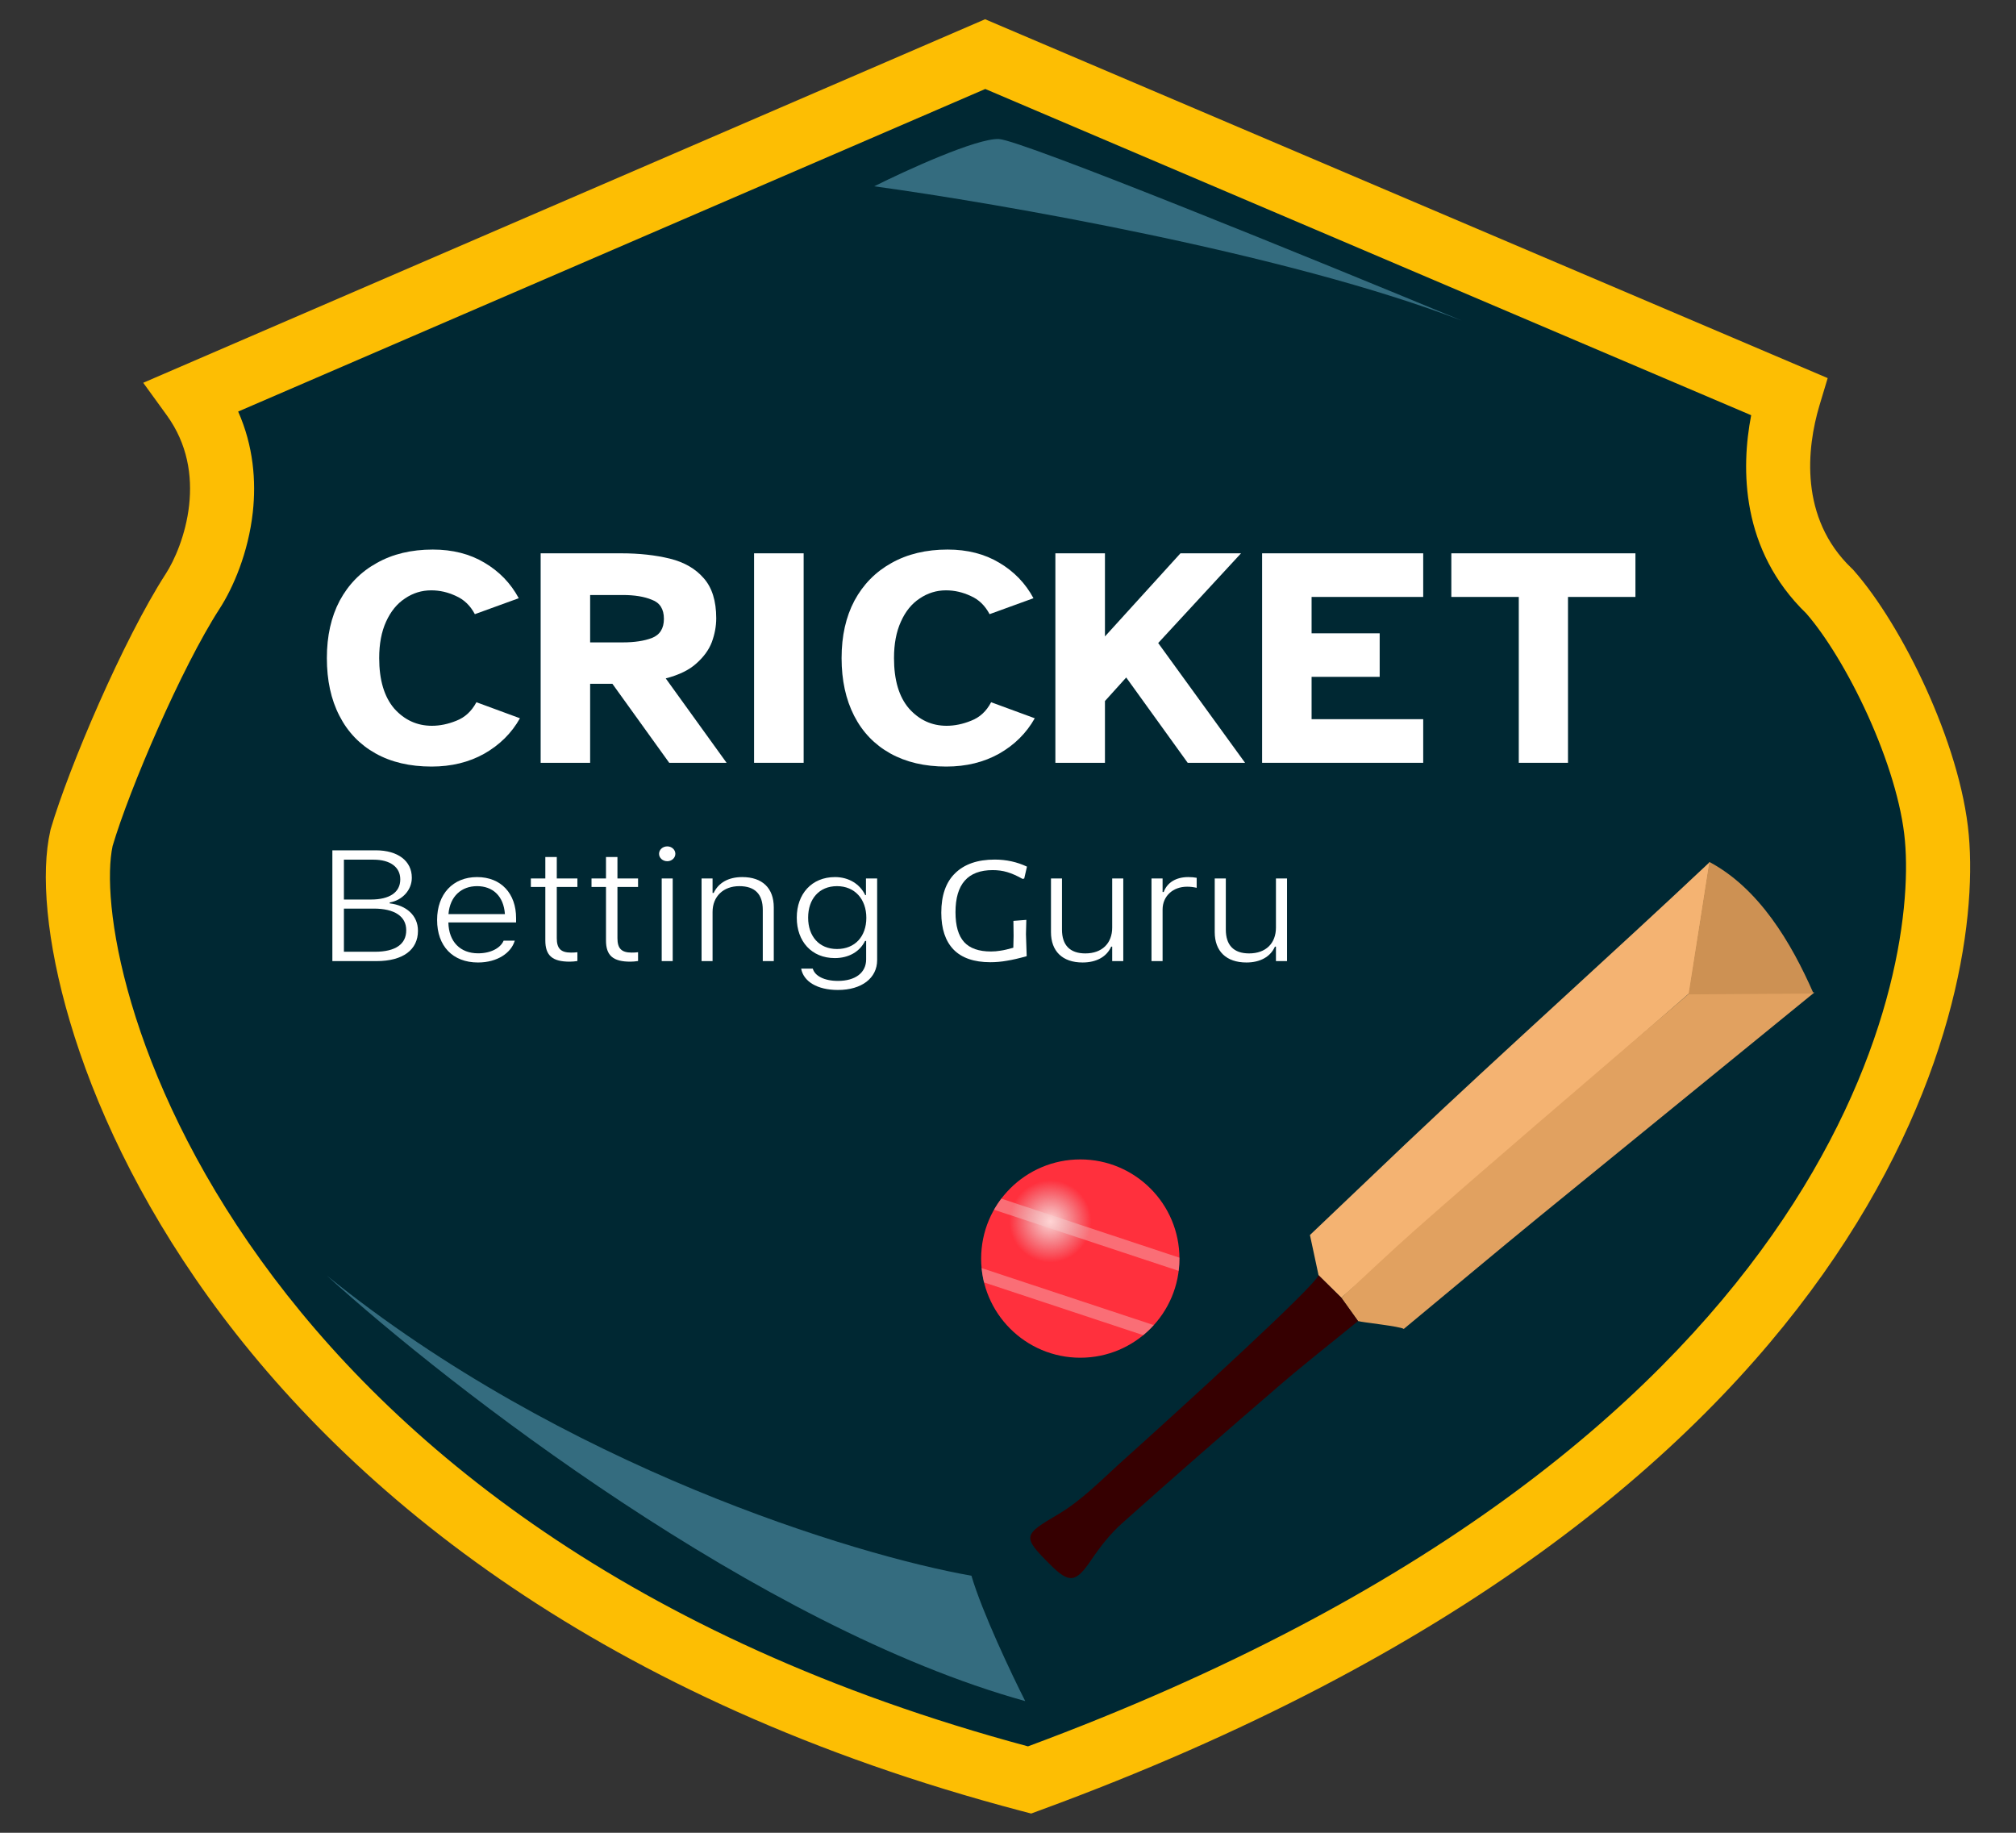 <svg width="22" height="20" viewBox="0 0 22 20" fill="none" xmlns="http://www.w3.org/2000/svg">
<rect x="0" y="0" width="22" height="20" fill="#333333" stroke="none"/>
<path d="M0.929 8.961C0.87 8.584 1.022 8.179 1.254 7.779C1.695 7.016 2.101 6.234 2.53 5.465C2.608 5.325 2.628 5.201 2.577 5.05C2.528 4.905 2.519 4.746 2.465 4.603C2.401 4.434 2.469 4.375 2.618 4.315C5.11 3.299 7.6 2.279 10.09 1.257C10.375 1.14 10.655 0.913 10.938 0.912C11.22 0.912 11.501 1.137 11.786 1.254L12.092 1.38C14.473 2.357 16.854 3.334 19.239 4.303C19.422 4.378 19.486 4.455 19.407 4.638C19.215 5.079 19.317 5.463 19.564 5.869C19.984 6.558 20.34 7.285 20.74 7.985C20.884 8.238 20.945 8.494 20.953 8.779C21.017 10.796 20.36 12.547 19.026 14.062C17.43 15.877 15.466 17.193 13.309 18.242C12.629 18.572 11.923 18.849 11.223 19.135C11.108 19.182 10.951 19.18 10.829 19.146C9.721 18.843 8.699 18.337 7.696 17.797C6.217 17 4.839 16.061 3.636 14.884C2.661 13.93 1.814 12.882 1.349 11.578C1.064 10.778 0.928 9.916 0.929 8.961Z" fill="#002833"/>
<path d="M3.567 13.92C4.899 15.132 8.287 17.758 11.188 18.563C11.041 18.273 10.718 17.593 10.601 17.195C9.329 16.971 6.141 16.002 3.567 13.92Z" fill="#346C7F"/>
<path d="M14.295 13.477C14.331 13.649 14.36 13.783 14.389 13.916C14.472 13.998 14.555 14.08 14.638 14.162C15.069 13.78 17.999 11.215 18.435 10.839C18.51 10.367 18.584 9.877 18.659 9.406C17.608 10.397 16.391 11.486 15.342 12.48C14.982 12.822 14.623 13.164 14.295 13.477Z" fill="#F4B372"/>
<path d="M14.638 14.162C14.905 13.916 15.168 13.665 15.44 13.424C15.871 13.043 16.307 12.667 16.743 12.291C17.306 11.806 17.872 11.323 18.436 10.839C18.631 10.826 18.827 10.803 19.023 10.803C19.282 10.803 19.541 10.82 19.8 10.83C18.795 11.649 17.79 12.469 16.785 13.287C16.348 13.644 15.753 14.143 15.319 14.502C15.281 14.473 14.868 14.431 14.82 14.416C14.759 14.332 14.699 14.247 14.638 14.162Z" fill="#E1A160"/>
<path d="M14.638 14.162C14.699 14.247 14.759 14.332 14.82 14.416C14.539 14.646 14.252 14.87 13.976 15.107C13.394 15.608 12.815 16.113 12.242 16.625C12.114 16.74 12.004 16.881 11.907 17.025C11.741 17.27 11.67 17.284 11.459 17.072C11.149 16.763 11.166 16.75 11.555 16.52C11.796 16.376 12.002 16.168 12.212 15.976C12.915 15.345 14.336 14.048 14.389 13.916L14.638 14.162Z" fill="#360001"/>
<path d="M18.654 9.406C18.617 9.644 18.579 9.886 18.541 10.129L18.427 10.851L19.791 10.842C19.547 10.284 19.195 9.694 18.654 9.406Z" fill="#CD9153"/>
<path d="M16.574 8.324V6.514H15.838V6.038H17.847V6.514H17.111V8.324H16.574Z" fill="white"/>
<path d="M13.773 8.324V6.038H15.531V6.514H14.313V6.911H15.056V7.386H14.313V7.848H15.531V8.324H13.773Z" fill="white"/>
<path d="M11.517 8.324V6.038H12.058V6.945L12.882 6.038H13.543L12.639 7.017L13.587 8.324H12.961L12.29 7.393L12.058 7.65V8.324H11.517Z" fill="white"/>
<path d="M10.327 8.365C10.09 8.365 9.886 8.317 9.714 8.221C9.543 8.125 9.412 7.989 9.321 7.811C9.23 7.633 9.184 7.423 9.184 7.181C9.184 6.939 9.231 6.731 9.324 6.555C9.42 6.377 9.555 6.24 9.728 6.144C9.902 6.046 10.106 5.997 10.341 5.997C10.557 5.997 10.745 6.045 10.905 6.141C11.067 6.237 11.191 6.366 11.278 6.528L10.799 6.702C10.749 6.608 10.681 6.542 10.594 6.504C10.507 6.463 10.417 6.442 10.323 6.442C10.219 6.442 10.123 6.472 10.036 6.531C9.949 6.588 9.881 6.672 9.831 6.784C9.781 6.894 9.756 7.026 9.756 7.181C9.756 7.421 9.81 7.604 9.92 7.732C10.032 7.857 10.168 7.92 10.33 7.92C10.417 7.92 10.506 7.902 10.597 7.865C10.691 7.829 10.764 7.762 10.816 7.663L11.292 7.838C11.201 8 11.071 8.129 10.902 8.225C10.735 8.318 10.544 8.365 10.327 8.365Z" fill="white"/>
<path d="M8.229 8.324L8.229 6.038H8.77V8.324L8.229 8.324Z" fill="white"/>
<path d="M5.9 8.324V6.038H6.779C6.978 6.038 7.154 6.058 7.31 6.096C7.467 6.135 7.59 6.206 7.679 6.309C7.77 6.411 7.816 6.557 7.816 6.747C7.816 6.833 7.8 6.92 7.768 7.007C7.736 7.091 7.68 7.168 7.6 7.239C7.523 7.31 7.411 7.365 7.265 7.403L7.929 8.324H7.303L6.683 7.462H6.44V8.324H5.9ZM6.44 7.01H6.796C6.924 7.01 7.03 6.994 7.114 6.962C7.201 6.928 7.245 6.858 7.245 6.753C7.245 6.646 7.201 6.577 7.114 6.545C7.03 6.51 6.924 6.493 6.796 6.493H6.44V7.01Z" fill="white"/>
<path d="M4.71 8.365C4.472 8.365 4.268 8.317 4.097 8.221C3.926 8.125 3.795 7.989 3.704 7.811C3.612 7.633 3.567 7.423 3.567 7.181C3.567 6.939 3.614 6.731 3.707 6.555C3.803 6.377 3.937 6.24 4.111 6.144C4.284 6.046 4.488 5.997 4.723 5.997C4.94 5.997 5.128 6.045 5.288 6.141C5.45 6.237 5.574 6.366 5.661 6.528L5.182 6.702C5.132 6.608 5.063 6.542 4.976 6.504C4.89 6.463 4.8 6.442 4.706 6.442C4.601 6.442 4.505 6.472 4.419 6.531C4.332 6.588 4.264 6.672 4.213 6.784C4.163 6.894 4.138 7.026 4.138 7.181C4.138 7.421 4.193 7.604 4.302 7.732C4.414 7.857 4.551 7.92 4.713 7.92C4.8 7.92 4.889 7.902 4.98 7.865C5.073 7.829 5.146 7.762 5.199 7.663L5.674 7.838C5.583 8 5.453 8.129 5.284 8.225C5.118 8.318 4.926 8.365 4.71 8.365Z" fill="white"/>
<path d="M13.602 10.503C13.381 10.503 13.256 10.379 13.256 10.172V9.586H13.377V10.144C13.377 10.313 13.462 10.404 13.631 10.404C13.815 10.404 13.924 10.293 13.924 10.122V9.586H14.045V10.488H13.924V10.33H13.913C13.865 10.439 13.754 10.503 13.602 10.503Z" fill="white"/>
<path d="M12.566 10.488V9.586H12.687V9.734H12.699C12.737 9.631 12.833 9.571 12.967 9.571C13.002 9.571 13.035 9.574 13.059 9.579V9.688C13.023 9.68 12.991 9.676 12.954 9.676C12.8 9.676 12.687 9.779 12.687 9.925V10.488H12.566Z" fill="white"/>
<path d="M11.814 10.503C11.593 10.503 11.469 10.379 11.469 10.172V9.586H11.589V10.144C11.589 10.313 11.675 10.404 11.844 10.404C12.027 10.404 12.137 10.293 12.137 10.122V9.586H12.258V10.488H12.137V10.33H12.126C12.078 10.439 11.967 10.503 11.814 10.503Z" fill="white"/>
<path d="M10.855 9.38C10.982 9.38 11.099 9.406 11.207 9.457L11.177 9.587L11.159 9.591C11.099 9.557 11.043 9.532 10.992 9.517C10.942 9.502 10.889 9.495 10.833 9.495C10.562 9.495 10.427 9.648 10.427 9.954C10.427 10.102 10.458 10.21 10.521 10.28C10.584 10.349 10.682 10.383 10.814 10.383C10.849 10.383 10.884 10.38 10.919 10.374C10.955 10.369 11.002 10.358 11.058 10.342L11.061 10.213L11.059 10.049L11.2 10.038L11.196 10.194L11.204 10.434C11.123 10.457 11.051 10.474 10.988 10.484C10.926 10.495 10.866 10.5 10.807 10.5C10.629 10.5 10.494 10.453 10.405 10.361C10.316 10.268 10.272 10.134 10.272 9.96C10.272 9.771 10.322 9.627 10.423 9.529C10.524 9.43 10.668 9.38 10.855 9.38Z" fill="white"/>
<path d="M9.144 10.803C8.918 10.803 8.769 10.71 8.743 10.571L8.744 10.57H8.869L8.87 10.571C8.892 10.649 8.994 10.704 9.144 10.704C9.334 10.704 9.452 10.615 9.452 10.469V10.268H9.44C9.382 10.386 9.261 10.455 9.11 10.455C8.857 10.455 8.695 10.273 8.695 10.015V10.013C8.695 9.755 8.858 9.571 9.112 9.571C9.264 9.571 9.385 9.648 9.442 9.768H9.45V9.586H9.572V10.477C9.572 10.674 9.403 10.803 9.144 10.803ZM9.134 10.356C9.331 10.356 9.454 10.218 9.454 10.016V10.015C9.454 9.813 9.329 9.67 9.134 9.67C8.938 9.67 8.819 9.811 8.819 10.013V10.015C8.819 10.216 8.938 10.356 9.134 10.356Z" fill="white"/>
<path d="M7.656 10.488V9.586H7.776V9.744H7.788C7.84 9.635 7.946 9.571 8.1 9.571C8.319 9.571 8.444 9.691 8.444 9.902V10.488H8.324V9.929C8.324 9.758 8.239 9.67 8.068 9.67C7.894 9.67 7.776 9.782 7.776 9.952V10.488H7.656Z" fill="white"/>
<path d="M7.282 9.398C7.232 9.398 7.192 9.362 7.192 9.317C7.192 9.272 7.232 9.236 7.282 9.236C7.33 9.236 7.37 9.272 7.37 9.317C7.37 9.362 7.33 9.398 7.282 9.398ZM7.221 10.488V9.586H7.341V10.488H7.221Z" fill="white"/>
<path d="M6.879 10.494C6.691 10.494 6.613 10.428 6.613 10.263V9.679H6.455V9.586H6.613V9.352H6.738V9.586H6.963V9.679H6.738V10.238C6.738 10.349 6.781 10.395 6.893 10.395C6.92 10.395 6.938 10.394 6.963 10.391V10.487C6.935 10.491 6.908 10.494 6.879 10.494Z" fill="white"/>
<path d="M6.217 10.494C6.029 10.494 5.951 10.428 5.951 10.263V9.679H5.793V9.586H5.951V9.352H6.076V9.586H6.301V9.679H6.076V10.238C6.076 10.349 6.119 10.395 6.231 10.395C6.258 10.395 6.277 10.394 6.301 10.391V10.487C6.274 10.491 6.246 10.494 6.217 10.494Z" fill="white"/>
<path d="M5.216 10.503C4.94 10.503 4.77 10.323 4.77 10.04V10.038C4.77 9.757 4.942 9.571 5.206 9.571C5.47 9.571 5.632 9.752 5.632 10.019V10.066H4.893C4.897 10.277 5.023 10.403 5.218 10.403C5.362 10.403 5.461 10.341 5.493 10.271L5.496 10.265H5.618L5.615 10.272C5.577 10.394 5.433 10.503 5.216 10.503ZM5.206 9.67C5.036 9.67 4.91 9.78 4.894 9.975H5.51C5.496 9.775 5.375 9.67 5.206 9.67Z" fill="white"/>
<path d="M3.627 10.488V9.279H4.101C4.344 9.279 4.494 9.397 4.494 9.577V9.579C4.494 9.711 4.392 9.824 4.253 9.848V9.858C4.433 9.879 4.561 9.989 4.561 10.156V10.158C4.561 10.362 4.401 10.488 4.108 10.488H3.627ZM4.076 9.381H3.753V9.816H4.048C4.252 9.816 4.368 9.737 4.368 9.597V9.595C4.368 9.463 4.259 9.381 4.076 9.381ZM4.08 9.915H3.753V10.386H4.09C4.319 10.386 4.433 10.301 4.433 10.152V10.15C4.433 9.999 4.304 9.915 4.08 9.915Z" fill="white"/>
<circle cx="11.789" cy="13.734" r="1.082" fill="#FF303D"/>
<path opacity="0.6" d="M10.712 13.838L12.59 14.46C12.555 14.499 12.516 14.536 12.476 14.57L10.738 13.994C10.726 13.943 10.717 13.891 10.712 13.838Z" fill="#F6989D"/>
<path opacity="0.6" d="M12.862 13.868C12.868 13.824 12.87 13.779 12.87 13.734C12.87 13.73 12.87 13.727 12.87 13.724L10.927 13.08C10.898 13.118 10.871 13.159 10.847 13.201L12.862 13.868Z" fill="#F6989D"/>
<circle cx="11.462" cy="13.328" r="0.448" fill="url(#paint0_radial_0_32)"/>
<path d="M15.953 3.499C14.058 2.767 10.888 2.217 9.54 2.033C9.892 1.857 10.656 1.508 10.9 1.517C11.144 1.527 14.37 2.842 15.953 3.499Z" fill="#346C7F"/>
<path fill-rule="evenodd" clip-rule="evenodd" d="M10.75 0.21L19.945 4.126L19.855 4.425C19.717 4.887 19.633 5.652 20.206 6.201L20.217 6.211L20.227 6.222C20.5 6.531 20.79 7.01 21.021 7.519C21.252 8.029 21.44 8.605 21.485 9.113C21.657 11.038 20.447 16.415 11.356 19.752L11.253 19.79L11.146 19.762C6.576 18.558 3.834 16.317 2.279 14.161C1.504 13.085 1.025 12.033 0.763 11.147C0.504 10.274 0.444 9.525 0.549 9.066L0.551 9.056L0.554 9.045C0.75 8.377 1.346 6.979 1.808 6.263C1.903 6.117 2.028 5.837 2.064 5.512C2.099 5.192 2.048 4.846 1.819 4.53L1.563 4.177L10.75 0.21ZM10.752 0.971L2.599 4.491C2.766 4.867 2.796 5.25 2.759 5.588C2.71 6.032 2.544 6.415 2.396 6.643C1.979 7.288 1.413 8.61 1.229 9.231C1.166 9.524 1.192 10.132 1.434 10.948C1.674 11.759 2.117 12.74 2.847 13.752C4.29 15.754 6.861 17.887 11.218 19.057C19.975 15.806 20.927 10.722 20.788 9.175C20.753 8.775 20.597 8.279 20.384 7.808C20.173 7.343 19.922 6.936 19.712 6.695C18.995 6.001 18.998 5.112 19.11 4.531L10.752 0.971Z" fill="#FDBE03"/>
<defs>
<radialGradient id="paint0_radial_0_32" cx="0" cy="0" r="1" gradientUnits="userSpaceOnUse" gradientTransform="translate(11.462 13.328) rotate(90) scale(0.448)">
<stop stop-color="#FFD4D4"/>
<stop offset="1" stop-color="#DCDCDC" stop-opacity="0"/>
</radialGradient>
</defs>
</svg>
